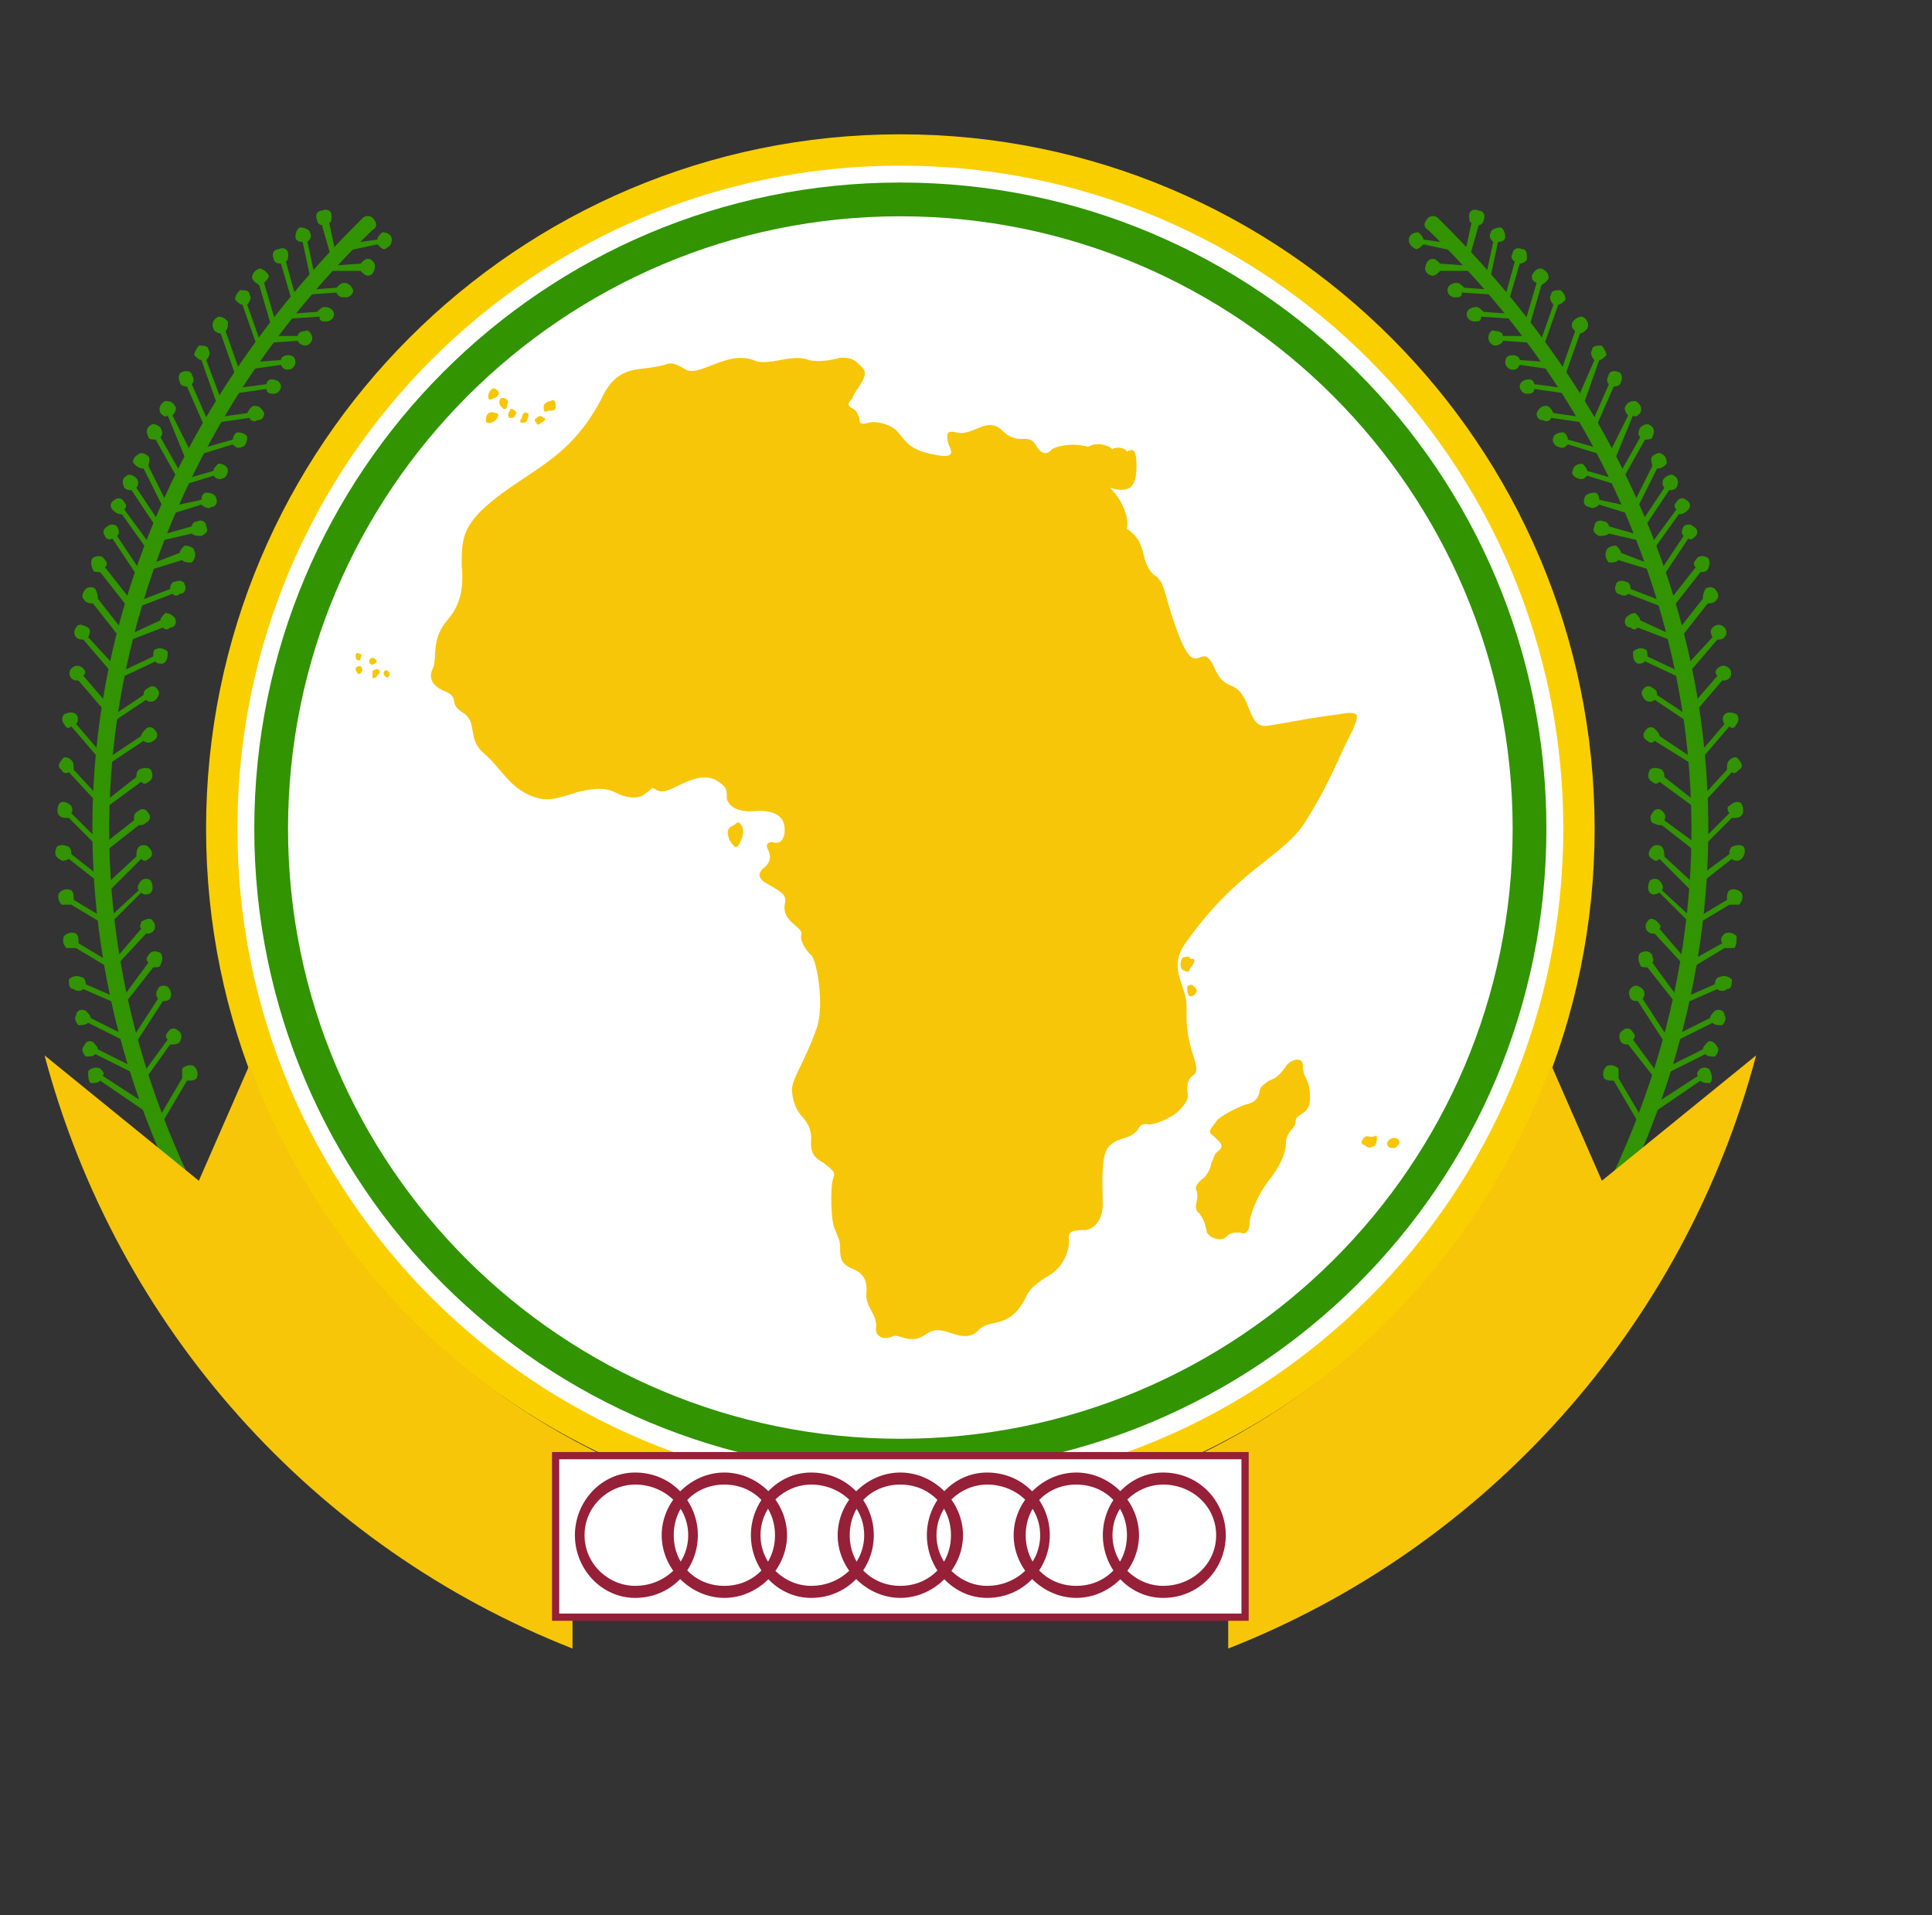 <?xml version="1.0" encoding="UTF-8" standalone="no"?>
<!-- Created with Inkscape (http://www.inkscape.org/) -->
<svg
   xmlns:dc="http://purl.org/dc/elements/1.1/"
   xmlns:cc="http://web.resource.org/cc/"
   xmlns:rdf="http://www.w3.org/1999/02/22-rdf-syntax-ns#"
   xmlns:svg="http://www.w3.org/2000/svg"
   xmlns="http://www.w3.org/2000/svg"
   xmlns:sodipodi="http://sodipodi.sourceforge.net/DTD/sodipodi-0.dtd"
   xmlns:inkscape="http://www.inkscape.org/namespaces/inkscape"
   width="343pt"
   height="340pt"
   id="svg2317"
   sodipodi:version="0.32"
   inkscape:version="0.45.1"
   sodipodi:docbase="C:\Documents and Settings\PC User\My Documents\My Pictures"
   sodipodi:docname="Logo of the African Union.svg"
   inkscape:output_extension="org.inkscape.output.svg.inkscape">
  <rect width="100%" height="100%" fill="#333333" stroke="none"/>
  <defs
     id="defs2319" />
  <sodipodi:namedview
     pagecolor="#ffffff"
     bordercolor="#666666"
     borderopacity="1.0"
     inkscape:pageopacity="0.0"
     inkscape:pageshadow="2"
     inkscape:zoom="0.8"
     inkscape:cx="210"
     inkscape:cy="210"
     inkscape:document-units="pt"
     inkscape:current-layer="layer1"
     id="namedview2321"
     inkscape:window-width="1024"
     inkscape:window-height="712"
     inkscape:window-x="-4"
     inkscape:window-y="-4" />
  <g
     inkscape:label="Layer 1"
     inkscape:groupmode="layer"
     id="layer1">
    <g
       id="g14968"
       transform="matrix(0.636,0,0,0.636,213.125,-426.26)">
      <g
         style="fill:#319400;fill-opacity:1"
         id="g8922"
         transform="matrix(0.897,0,0,0.897,-4.282775e-6,102.773)">
   <path
   id="21496600"
   class="fil2"
   d="M -247,776 C -245,776 -244,774 -244,773 C -244,771 -246,769 -247,770 C -249,770 -250,771 -250,772 L -264,772 L -264,775 L -250,774 C -250,775 -248,776 -247,776 z "
   style="fill:#319400;fill-opacity:1" />

   <path
   id="21496512"
   class="fil2"
   d="M -254,786 C -252,786 -251,784 -251,783 C -251,781 -252,780 -254,780 C -256,780 -257,781 -257,782 L -271,783 L -271,786 L -257,784 C -256,786 -255,786 -254,786 z "
   style="fill:#319400;fill-opacity:1" />

   <path
   id="21496424"
   class="fil2"
   d="M -260,796 C -258,796 -257,794 -257,793 C -257,791 -259,790 -261,790 C -262,790 -263,791 -263,792 L -278,794 L -277,796 L -263,794 C -263,796 -261,796 -260,796 z "
   style="fill:#319400;fill-opacity:1" />

   <path
   id="21496336"
   class="fil2"
   d="M -267,807 C -265,807 -264,806 -264,804 C -265,802 -266,801 -268,801 C -269,801 -270,802 -271,804 L -285,806 L -284,808 L -270,806 C -270,807 -268,808 -267,807 z "
   style="fill:#319400;fill-opacity:1" />

   <path
   id="21496248"
   class="fil2"
   d="M -273,818 C -272,818 -271,816 -271,814 C -271,813 -273,812 -275,812 C -276,812 -277,814 -277,815 L -291,819 L -290,821 L -277,817 C -276,818 -275,819 -273,818 z "
   style="fill:#319400;fill-opacity:1" />

   <path
   id="21496160"
   class="fil2"
   d="M -281,831 C -280,831 -279,829 -279,828 C -279,826 -281,825 -283,825 C -284,826 -285,827 -285,828 L -299,832 L -298,834 L -285,830 C -284,831 -283,832 -281,831 z "
   style="fill:#319400;fill-opacity:1" />

   <path
   id="21496072"
   class="fil2"
   d="M -286,843 C -284,843 -283,841 -284,839 C -284,838 -286,837 -288,837 C -289,837 -290,838 -290,840 L -304,843 L -303,846 L -290,842 C -289,843 -287,844 -286,843 z "
   style="fill:#319400;fill-opacity:1" />

   <path
   id="21495984"
   class="fil2"
   d="M -290,855 C -288,854 -287,853 -288,851 C -288,849 -290,848 -292,849 C -293,849 -294,850 -294,851 L -308,855 L -307,857 L -294,854 C -293,855 -291,855 -290,855 z "
   style="fill:#319400;fill-opacity:1" />

   <path
   id="21495896"
   class="fil2"
   d="M -294,866 C -293,865 -292,863 -293,861 C -293,860 -295,859 -297,859 C -298,860 -299,861 -299,862 L -312,867 L -311,869 L -298,865 C -297,866 -296,866 -294,866 z "
   style="fill:#319400;fill-opacity:1" />

   <path
   id="21495808"
   class="fil2"
   d="M -299,879 C -297,879 -296,877 -297,875 C -297,874 -299,873 -301,874 C -302,874 -303,875 -303,877 L -316,882 L -315,884 L -302,879 C -301,880 -300,880 -299,879 z "
   style="fill:#319400;fill-opacity:1" />

   <path
   id="21495720"
   class="fil2"
   d="M -303,893 C -301,893 -300,891 -301,889 C -302,888 -303,887 -305,887 C -306,888 -307,889 -307,890 L -320,896 L -319,898 L -306,893 C -305,894 -304,894 -303,893 z "
   style="fill:#319400;fill-opacity:1" />

   <path
   id="21495632"
   class="fil2"
   d="M -238,766 C -237,766 -235,765 -235,763 C -235,761 -237,760 -239,760 C -240,760 -241,761 -242,762 L -256,763 L -256,765 L -241,764 C -241,766 -240,766 -238,766 z "
   style="fill:#319400;fill-opacity:1" />

   <path
   id="21495544"
   class="fil2"
   d="M -230,756 C -229,756 -227,755 -227,753 C -228,751 -229,750 -231,750 C -232,750 -233,751 -234,752 L -248,753 L -248,755 L -234,754 C -233,756 -232,756 -230,756 z "
   style="fill:#319400;fill-opacity:1" />

   <path
   id="21495456"
   class="fil2"
   d="M -221,747 C -219,747 -218,745 -218,743 C -218,742 -219,740 -221,740 C -222,740 -223,741 -224,742 L -238,743 L -238,745 L -224,745 C -223,746 -222,747 -221,747 z "
   style="fill:#319400;fill-opacity:1" />

   <path
   id="21495368"
   class="fil2"
   d="M -214,736 C -212,735 -211,734 -211,732 C -211,730 -213,729 -215,729 C -216,730 -217,731 -217,732 L -231,734 L -231,737 L -217,734 C -216,735 -215,736 -214,736 z "
   style="fill:#319400;fill-opacity:1" />

   <path
   id="21495280"
   class="fil2"
   d="M -236,722 C -236,720 -238,719 -240,720 C -242,720 -243,722 -242,724 C -242,725 -241,726 -240,726 L -236,740 L -234,739 L -237,725 C -236,725 -236,723 -236,722 z "
   style="fill:#319400;fill-opacity:1" />

   <path
   id="21495192"
   class="fil2"
   d="M -245,729 C -245,728 -247,727 -249,727 C -250,727 -251,729 -251,731 C -251,732 -250,733 -248,733 L -245,747 L -243,747 L -246,733 C -245,732 -244,731 -245,729 z "
   style="fill:#319400;fill-opacity:1" />

   <path
   id="21495104"
   class="fil2"
   d="M -254,738 C -254,736 -256,735 -258,736 C -260,736 -261,738 -260,740 C -260,741 -259,742 -257,742 L -252,759 L -250,759 L -255,741 C -254,741 -254,739 -254,738 z "
   style="fill:#319400;fill-opacity:1" />

   <path
   id="21495016"
   class="fil2"
   d="M -262,747 C -263,745 -265,744 -266,744 C -268,745 -269,746 -269,748 C -268,750 -267,750 -266,751 L -261,768 L -259,767 L -264,750 C -263,749 -262,748 -262,747 z "
   style="fill:#319400;fill-opacity:1" />

   <path
   id="21494928"
   class="fil2"
   d="M -270,755 C -270,753 -272,753 -274,753 C -275,754 -276,755 -276,757 C -275,758 -274,759 -273,759 L -267,776 L -265,776 L -271,759 C -270,758 -269,756 -270,755 z "
   style="fill:#319400;fill-opacity:1" />

   <path
   id="21494840"
   class="fil2"
   d="M -279,766 C -280,765 -281,764 -283,764 C -285,765 -286,767 -285,769 C -285,770 -283,771 -282,771 L -276,788 L -274,787 L -280,770 C -279,769 -279,768 -279,766 z "
   style="fill:#319400;fill-opacity:1" />

   <path
   id="21494752"
   class="fil2"
   d="M -287,778 C -287,776 -289,776 -291,776 C -292,777 -293,779 -293,780 C -292,781 -291,782 -290,782 L -284,799 L -282,798 L -288,782 C -287,781 -286,779 -287,778 z "
   style="fill:#319400;fill-opacity:1" />

   <path
   id="21494664"
   class="fil2"
   d="M -294,788 C -294,787 -296,786 -298,787 C -299,787 -300,789 -299,791 C -299,792 -298,793 -296,793 L -289,809 L -287,808 L -294,792 C -293,791 -293,790 -294,788 z "
   style="fill:#319400;fill-opacity:1" />

   <path
   id="21494576"
   class="fil2"
   d="M -301,801 C -302,799 -304,799 -305,799 C -307,800 -308,802 -307,804 C -306,805 -305,806 -304,805 L -297,822 L -294,821 L -302,805 C -301,804 -300,802 -301,801 z "
   style="fill:#319400;fill-opacity:1" />

   <path
   id="21494488"
   class="fil2"
   d="M -307,810 C -308,809 -310,808 -311,809 C -313,810 -313,812 -312,814 C -312,815 -310,815 -309,815 L -300,831 L -298,830 L -307,814 C -306,813 -306,812 -307,810 z "
   style="fill:#319400;fill-opacity:1" />

   <path
   id="21494400"
   class="fil2"
   d="M -312,822 C -313,821 -315,820 -316,821 C -318,822 -319,824 -318,825 C -317,826 -316,827 -314,827 L -306,843 L -304,842 L -312,826 C -312,825 -311,823 -312,822 z "
   style="fill:#319400;fill-opacity:1" />

   <path
   id="21494312"
   class="fil2"
   d="M -317,831 C -318,830 -320,829 -321,830 C -323,831 -323,833 -322,835 C -321,836 -320,836 -319,836 L -309,851 L -307,850 L -317,835 C -316,834 -316,832 -317,831 z "
   style="fill:#319400;fill-opacity:1" />

   <path
   id="21494224"
   class="fil2"
   d="M -322,841 C -323,839 -325,839 -326,840 C -328,841 -328,843 -327,844 C -326,845 -325,846 -323,846 L -313,860 L -311,859 L -322,844 C -321,843 -321,842 -322,841 z "
   style="fill:#319400;fill-opacity:1" />

   <path
   id="21494136"
   class="fil2"
   d="M -325,851 C -326,850 -328,850 -329,851 C -331,852 -331,854 -330,855 C -330,856 -328,857 -327,856 L -317,871 L -315,870 L -325,855 C -324,854 -324,853 -325,851 z "
   style="fill:#319400;fill-opacity:1" />

   <path
   id="21494048"
   class="fil2"
   d="M -330,865 C -331,863 -333,863 -335,864 C -336,865 -336,867 -335,869 C -335,870 -333,870 -332,870 L -321,884 L -319,882 L -330,868 C -329,867 -329,866 -330,865 z "
   style="fill:#319400;fill-opacity:1" />

   <path
   id="21493960"
   class="fil2"
   d="M -334,877 C -335,876 -337,876 -338,877 C -339,878 -340,880 -339,881 C -338,883 -336,883 -335,883 L -324,897 L -322,895 L -333,881 C -333,880 -333,879 -334,877 z "
   style="fill:#319400;fill-opacity:1" />

   <path
   id="21493872"
   class="fil2"
   d="M -337,893 C -339,892 -341,891 -342,893 C -343,894 -343,896 -342,897 C -341,898 -340,898 -339,898 L -327,912 L -325,910 L -337,897 C -336,895 -336,894 -337,893 z "
   style="fill:#319400;fill-opacity:1" />

   <path
   id="21493784"
   class="fil2"
   d="M -339,910 C -340,909 -342,908 -344,910 C -345,911 -345,913 -344,914 C -343,915 -342,915 -341,915 L -329,929 L -327,927 L -339,913 C -338,912 -338,911 -339,910 z "
   style="fill:#319400;fill-opacity:1" />

   <path
   id="21493696"
   class="fil2"
   d="M -342,929 C -343,928 -345,928 -347,929 C -348,930 -348,932 -347,933 C -346,935 -345,935 -344,934 L -332,948 L -330,947 L -342,933 C -341,932 -341,930 -342,929 z "
   style="fill:#319400;fill-opacity:1" />

   <path
   id="21493608"
   class="fil2"
   d="M -344,948 C -345,947 -347,946 -348,948 C -349,949 -350,951 -348,952 C -348,953 -346,954 -345,953 L -333,966 L -331,965 L -343,952 C -343,950 -343,949 -344,948 z "
   style="fill:#319400;fill-opacity:1" />

   <path
   id="21493520"
   class="fil2"
   d="M -344,967 C -346,965 -348,965 -349,966 C -350,968 -350,970 -349,971 C -348,972 -347,972 -345,972 L -333,984 L -331,983 L -344,970 C -343,969 -344,967 -344,967 z "
   style="fill:#319400;fill-opacity:1" />

   <path
   id="21493432"
   class="fil2"
   d="M -345,984 C -347,983 -349,983 -350,984 C -351,986 -351,988 -349,989 C -348,990 -347,990 -345,989 L -331,1000 L -330,998 L -344,987 C -344,986 -344,985 -345,984 z "
   style="fill:#319400;fill-opacity:1" />

   <path
   id="21493344"
   class="fil2"
   d="M -344,1002 C -346,1001 -348,1002 -349,1003 C -350,1005 -349,1007 -348,1008 C -347,1008 -345,1008 -344,1008 L -329,1017 L -328,1015 L -343,1006 C -343,1004 -343,1003 -344,1002 z "
   style="fill:#319400;fill-opacity:1" />

   <path
   id="21493256"
   class="fil2"
   d="M -342,1020 C -344,1019 -346,1020 -347,1021 C -348,1023 -347,1025 -346,1026 C -344,1026 -343,1026 -342,1026 L -327,1035 L -326,1033 L -341,1024 C -341,1022 -341,1021 -342,1020 z "
   style="fill:#319400;fill-opacity:1" />

   <path
   id="21493168"
   class="fil2"
   d="M -340,1038 C -342,1037 -344,1038 -345,1039 C -345,1041 -345,1043 -343,1043 C -342,1044 -340,1044 -339,1043 L -323,1050 L -322,1048 L -338,1041 C -338,1039 -339,1038 -340,1038 z "
   style="fill:#319400;fill-opacity:1" />

   <path
   id="21493080"
   class="fil2"
   d="M -338,1052 C -340,1051 -342,1052 -342,1054 C -343,1055 -342,1057 -341,1058 C -340,1058 -338,1058 -337,1057 L -321,1065 L -320,1063 L -336,1055 C -336,1054 -337,1053 -338,1052 z "
   style="fill:#319400;fill-opacity:1" />

   <path
   id="21492992"
   class="fil2"
   d="M -335,1065 C -337,1064 -338,1065 -339,1067 C -340,1068 -339,1070 -338,1071 C -336,1071 -335,1071 -334,1070 L -318,1078 L -317,1076 L -333,1068 C -333,1067 -334,1066 -335,1065 z "
   style="fill:#319400;fill-opacity:1" />

   <path
   id="21492904"
   class="fil2"
   d="M -332,1076 C -334,1075 -336,1076 -337,1077 C -337,1079 -337,1081 -336,1082 C -334,1082 -333,1082 -332,1081 L -313,1094 L -311,1092 L -331,1079 C -330,1078 -331,1077 -332,1076 z "
   style="fill:#319400;fill-opacity:1" />

   <path
   id="21492816"
   class="fil2"
   d="M -306,908 C -304,907 -304,905 -304,903 C -305,902 -307,901 -309,902 C -310,902 -310,904 -310,905 L -327,913 L -326,915 L -309,907 C -309,908 -307,908 -306,908 z "
   style="fill:#319400;fill-opacity:1" />

   <path
   id="21492728"
   class="fil2"
   d="M -309,923 C -308,922 -307,920 -308,919 C -309,917 -311,917 -312,918 C -314,919 -314,920 -314,921 L -329,931 L -328,933 L -313,923 C -312,924 -310,924 -309,923 z "
   style="fill:#319400;fill-opacity:1" />

   <path
   id="21492640"
   class="fil2"
   d="M -310,940 C -308,939 -308,937 -309,936 C -310,934 -312,934 -313,935 C -314,936 -315,937 -315,938 L -330,948 L -329,950 L -314,940 C -313,941 -311,941 -310,940 z "
   style="fill:#319400;fill-opacity:1" />

   <path
   id="21492552"
   class="fil2"
   d="M -312,957 C -310,956 -310,954 -311,952 C -312,951 -314,951 -316,952 C -317,953 -317,954 -317,955 L -331,966 L -330,968 L -315,957 C -314,958 -313,958 -312,957 z "
   style="fill:#319400;fill-opacity:1" />

   <path
   id="21492464"
   class="fil2"
   d="M -313,974 C -311,973 -311,971 -312,970 C -313,968 -315,968 -316,969 C -318,970 -318,971 -318,973 L -332,984 L -330,986 L -316,975 C -315,975 -314,975 -313,974 z "
   style="fill:#319400;fill-opacity:1" />

   <path
   id="21492376"
   class="fil2"
   d="M -312,989 C -310,988 -310,986 -312,984 C -313,983 -315,983 -316,984 C -317,985 -317,987 -317,988 L -330,1000 L -328,1002 L -315,989 C -314,990 -313,990 -312,989 z "
   style="fill:#319400;fill-opacity:1" />

   <path
   id="21492288"
   class="fil2"
   d="M -311,1003 C -310,1002 -310,1000 -311,998 C -312,997 -314,997 -315,998 C -316,999 -317,1001 -316,1002 L -329,1014 L -328,1016 L -315,1003 C -314,1004 -312,1004 -311,1003 z "
   style="fill:#319400;fill-opacity:1" />

   <path
   id="21492200"
   class="fil2"
   d="M -310,1019 C -309,1018 -309,1016 -310,1015 C -311,1013 -313,1014 -315,1015 C -315,1016 -316,1017 -315,1018 L -327,1032 L -325,1033 L -313,1020 C -312,1020 -311,1020 -310,1019 z "
   style="fill:#319400;fill-opacity:1" />

   <path
   id="21492112"
   class="fil2"
   d="M -307,1033 C -306,1031 -306,1029 -307,1028 C -309,1027 -311,1027 -312,1029 C -313,1030 -313,1031 -312,1032 L -323,1047 L -321,1048 L -310,1034 C -309,1034 -307,1034 -307,1033 z "
   style="fill:#319400;fill-opacity:1" />

   <path
   id="21492024"
   class="fil2"
   d="M -299,1065 C -298,1063 -298,1061 -300,1060 C -301,1059 -303,1059 -304,1061 C -305,1062 -305,1063 -304,1064 L -315,1079 L -313,1080 L -303,1066 C -301,1066 -300,1066 -299,1065 z "
   style="fill:#319400;fill-opacity:1" />

   <path
   id="21491936"
   class="fil2"
   d="M -292,1080 C -291,1078 -292,1076 -293,1075 C -295,1074 -297,1075 -298,1076 C -298,1078 -298,1079 -298,1080 L -308,1097 L -306,1098 L -296,1081 C -294,1081 -293,1081 -292,1080 z "
   style="fill:#319400;fill-opacity:1" />

   <path
   id="21491848"
   class="fil2"
   d="M -303,1047 C -302,1045 -303,1043 -304,1042 C -306,1041 -308,1042 -308,1043 C -309,1044 -309,1046 -308,1047 L -319,1064 L -317,1065 L -306,1048 C -305,1048 -304,1048 -303,1047 z "
   style="fill:#319400;fill-opacity:1" />

   <path
   id="21491760"
   class="fil2"
   d="M -223,723 C -283,782 -321,853 -332,930 C -343,1008 -326,1087 -283,1158 C -282,1160 -280,1160 -278,1159 C -276,1158 -276,1156 -277,1155 C -319,1085 -336,1008 -325,931 C -314,856 -278,785 -219,728 C -217,727 -217,725 -219,723 C -220,722 -222,722 -223,723 z "
   style="fill:#319400;fill-opacity:1" />

  </g>
      <path
         id="21491672"
         class="fil1 str1"
         d="M -1.71311e-006,1236.23 C 142.661,1236.23 258.404,1121.359 258.404,978.667 C 258.404,835.975 142.661,720.206 -1.71311e-006,720.206 C -142.661,720.206 -258.404,835.975 -258.404,978.667 C -258.404,1121.359 -142.661,1236.23 -1.71311e-006,1236.23 z "
         style="fill:#facf00;stroke:none;stroke-width:2.692" />
      <path
         id="21491584"
         class="fil0 str1"
         d="M -1.71311e-006,1225.461 C 136.38,1225.461 246.74,1115.076 246.74,978.667 C 246.74,842.257 136.38,731.873 -1.71311e-006,731.873 C -136.38,731.873 -246.74,842.257 -246.74,978.667 C -246.74,1115.076 -136.38,1225.461 -1.71311e-006,1225.461 z "
         style="fill:#ffffff;stroke:none;stroke-width:2.692" />
      <path
         id="21491496"
         class="fil2 str1"
         d="M -1.71311e-006,1218.281 C 132.791,1218.281 240.46,1111.487 240.46,978.667 C 240.46,845.847 132.791,738.155 -1.71311e-006,738.155 C -132.791,738.155 -240.46,845.847 -240.46,978.667 C -240.46,1111.487 -132.791,1218.281 -1.71311e-006,1218.281 z "
         style="fill:#319400;fill-opacity:1;stroke:none;stroke-width:2.692" />
      <path
         id="21491408"
         class="fil0 str1"
         d="M -1.71311e-006,1205.717 C 125.613,1205.717 227.898,1104.307 227.898,978.667 C 227.898,853.026 125.613,750.719 -1.71311e-006,750.719 C -125.613,750.719 -227.898,853.026 -227.898,978.667 C -227.898,1104.307 -125.613,1205.717 -1.71311e-006,1205.717 z "
         style="fill:#ffffff;stroke:none;stroke-width:2.692" />
      <path
         id="21491320"
         class="fil1 str2"
         d="M -242.254,1066.615 C -214.44,1141.999 -153.428,1201.23 -76.265,1225.461 L -122.024,1224.563 L -122.024,1283.794 C -218.029,1246.102 -291.602,1164.435 -318.519,1063.025 L -261.096,1109.692 L -242.254,1066.615 z "
         style="fill:#f7c608;fill-opacity:1;stroke:none;stroke-width:2.692" />
      <g
         style="fill:#319400;fill-opacity:1"
         id="g8985"
         transform="matrix(0.897,0,0,0.897,-4.282775e-6,102.773)">
   <path
   id="21491144"
   class="fil2"
   d="M 247,776 C 245,776 244,774 244,773 C 244,771 245,769 247,770 C 249,770 250,771 250,772 L 264,772 L 264,775 L 250,774 C 250,775 248,776 247,776 z "
   style="fill:#319400;fill-opacity:1" />

   <path
   id="21491056"
   class="fil2"
   d="M 254,786 C 252,786 251,784 251,783 C 251,781 252,780 254,780 C 256,780 257,781 257,782 L 271,783 L 271,786 L 257,784 C 256,786 255,786 254,786 z "
   style="fill:#319400;fill-opacity:1" />

   <path
   id="21490968"
   class="fil2"
   d="M 260,796 C 258,796 257,794 257,793 C 257,791 259,790 261,790 C 262,790 263,791 263,792 L 278,794 L 277,796 L 263,794 C 263,796 261,796 260,796 z "
   style="fill:#319400;fill-opacity:1" />

   <path
   id="21490880"
   class="fil2"
   d="M 267,807 C 265,807 264,806 264,804 C 265,802 266,801 268,801 C 269,801 270,802 271,804 L 285,806 L 284,808 L 270,806 C 270,807 268,808 267,807 z "
   style="fill:#319400;fill-opacity:1" />

   <path
   id="21490792"
   class="fil2"
   d="M 273,818 C 272,818 270,816 271,814 C 271,813 273,812 275,812 C 276,812 277,814 277,815 L 291,819 L 290,821 L 277,817 C 276,818 275,819 273,818 z "
   style="fill:#319400;fill-opacity:1" />

   <path
   id="21490704"
   class="fil2"
   d="M 281,831 C 280,831 278,829 279,828 C 279,826 281,825 283,825 C 284,826 285,827 285,828 L 299,832 L 298,834 L 285,830 C 284,831 283,832 281,831 z "
   style="fill:#319400;fill-opacity:1" />

   <path
   id="21490616"
   class="fil2"
   d="M 286,843 C 284,843 283,841 284,839 C 284,838 286,837 288,837 C 289,837 290,838 290,840 L 304,843 L 303,846 L 290,842 C 289,843 287,844 286,843 z "
   style="fill:#319400;fill-opacity:1" />

   <path
   id="21490528"
   class="fil2"
   d="M 290,855 C 288,854 287,853 288,851 C 288,849 290,848 292,849 C 293,849 294,850 294,851 L 308,855 L 307,857 L 294,854 C 293,855 291,855 290,855 z "
   style="fill:#319400;fill-opacity:1" />

   <path
   id="21490440"
   class="fil2"
   d="M 294,866 C 293,865 292,863 293,861 C 293,860 295,859 297,859 C 298,860 299,861 299,862 L 312,867 L 311,869 L 298,865 C 297,866 296,866 294,866 z "
   style="fill:#319400;fill-opacity:1" />

   <path
   id="21733296"
   class="fil2"
   d="M 298,879 C 297,879 296,877 297,875 C 297,874 299,873 301,874 C 302,874 303,875 303,877 L 316,882 L 315,884 L 302,879 C 301,880 300,880 298,879 z "
   style="fill:#319400;fill-opacity:1" />

   <path
   id="21733208"
   class="fil2"
   d="M 303,893 C 301,893 300,891 301,889 C 302,888 303,887 305,887 C 306,888 307,889 307,890 L 320,896 L 319,898 L 306,893 C 305,894 304,894 303,893 z "
   style="fill:#319400;fill-opacity:1" />

   <path
   id="21733120"
   class="fil2"
   d="M 238,766 C 237,766 235,765 235,763 C 235,761 237,760 239,760 C 240,760 241,761 242,762 L 256,763 L 256,765 L 241,764 C 241,766 240,766 238,766 z "
   style="fill:#319400;fill-opacity:1" />

   <path
   id="21733032"
   class="fil2"
   d="M 230,756 C 229,756 227,755 227,753 C 227,751 229,750 231,750 C 232,750 233,751 234,752 L 248,753 L 248,755 L 233,754 C 233,756 232,756 230,756 z "
   style="fill:#319400;fill-opacity:1" />

   <path
   id="21732944"
   class="fil2"
   d="M 221,747 C 219,747 217,745 218,743 C 218,742 219,740 221,740 C 222,740 223,741 224,742 L 238,743 L 238,745 L 224,745 C 223,746 222,747 221,747 z "
   style="fill:#319400;fill-opacity:1" />

   <path
   id="21732856"
   class="fil2"
   d="M 214,736 C 212,735 211,734 211,732 C 211,730 213,729 215,729 C 216,730 217,731 217,732 L 231,734 L 231,737 L 217,734 C 216,735 215,736 214,736 z "
   style="fill:#319400;fill-opacity:1" />

   <path
   id="21732768"
   class="fil2"
   d="M 236,722 C 236,720 238,719 240,720 C 242,720 243,722 242,724 C 242,725 241,726 240,726 L 236,740 L 234,739 L 237,725 C 236,725 236,723 236,722 z "
   style="fill:#319400;fill-opacity:1" />

   <path
   id="21732680"
   class="fil2"
   d="M 245,729 C 245,728 247,727 249,727 C 250,727 251,729 251,731 C 251,732 250,733 248,733 L 245,747 L 243,747 L 246,733 C 245,732 244,731 245,729 z "
   style="fill:#319400;fill-opacity:1" />

   <path
   id="21732592"
   class="fil2"
   d="M 254,738 C 254,736 256,735 258,736 C 260,736 260,738 260,740 C 260,741 258,742 257,742 L 252,759 L 250,759 L 255,741 C 254,741 253,739 254,738 z "
   style="fill:#319400;fill-opacity:1" />

   <path
   id="21732504"
   class="fil2"
   d="M 262,747 C 263,745 264,744 266,744 C 268,745 269,746 269,748 C 268,750 267,750 266,751 L 261,768 L 259,767 L 264,750 C 262,749 262,748 262,747 z "
   style="fill:#319400;fill-opacity:1" />

   <path
   id="21732416"
   class="fil2"
   d="M 270,755 C 270,753 272,753 274,753 C 275,754 276,755 276,757 C 275,758 274,759 273,759 L 267,776 L 265,776 L 271,759 C 270,758 269,756 270,755 z "
   style="fill:#319400;fill-opacity:1" />

   <path
   id="21732328"
   class="fil2"
   d="M 279,766 C 280,765 281,764 283,764 C 285,765 286,767 285,769 C 284,770 283,771 282,771 L 276,788 L 274,787 L 280,770 C 279,769 278,768 279,766 z "
   style="fill:#319400;fill-opacity:1" />

   <path
   id="21732240"
   class="fil2"
   d="M 287,778 C 287,776 289,776 291,776 C 292,777 293,779 293,780 C 292,781 291,782 290,782 L 284,799 L 281,798 L 288,782 C 287,781 286,779 287,778 z "
   style="fill:#319400;fill-opacity:1" />

   <path
   id="21732152"
   class="fil2"
   d="M 294,788 C 294,787 296,786 298,787 C 299,787 300,789 299,791 C 299,792 298,793 296,793 L 289,809 L 287,808 L 294,792 C 293,791 293,790 294,788 z "
   style="fill:#319400;fill-opacity:1" />

   <path
   id="21732064"
   class="fil2"
   d="M 301,801 C 302,799 304,799 305,799 C 307,800 308,802 307,804 C 306,805 305,806 304,805 L 297,822 L 294,821 L 302,805 C 301,804 300,802 301,801 z "
   style="fill:#319400;fill-opacity:1" />

   <path
   id="21731976"
   class="fil2"
   d="M 307,810 C 308,809 310,808 311,809 C 313,810 313,812 312,814 C 312,815 310,815 309,815 L 300,831 L 298,830 L 307,814 C 306,813 306,812 307,810 z "
   style="fill:#319400;fill-opacity:1" />

   <path
   id="21731888"
   class="fil2"
   d="M 312,822 C 313,821 315,820 316,821 C 318,822 318,824 318,825 C 317,826 316,827 314,827 L 306,843 L 304,842 L 312,826 C 312,825 311,823 312,822 z "
   style="fill:#319400;fill-opacity:1" />

   <path
   id="21731800"
   class="fil2"
   d="M 317,831 C 318,830 320,829 321,830 C 323,831 323,833 322,835 C 321,836 320,836 319,836 L 309,851 L 307,850 L 317,835 C 316,834 316,832 317,831 z "
   style="fill:#319400;fill-opacity:1" />

   <path
   id="21731712"
   class="fil2"
   d="M 322,841 C 323,839 325,839 326,840 C 328,841 328,843 327,844 C 326,845 325,846 323,846 L 313,860 L 311,859 L 322,844 C 321,843 321,842 322,841 z "
   style="fill:#319400;fill-opacity:1" />

   <path
   id="21731624"
   class="fil2"
   d="M 325,851 C 326,850 328,850 329,851 C 331,852 331,854 330,855 C 329,856 328,857 327,856 L 317,871 L 315,870 L 325,855 C 324,854 324,853 325,851 z "
   style="fill:#319400;fill-opacity:1" />

   <path
   id="21731536"
   class="fil2"
   d="M 330,865 C 331,863 333,863 335,864 C 336,865 336,867 335,869 C 334,870 333,870 332,870 L 321,884 L 319,882 L 330,868 C 329,867 329,866 330,865 z "
   style="fill:#319400;fill-opacity:1" />

   <path
   id="21731448"
   class="fil2"
   d="M 334,877 C 335,876 337,876 338,877 C 339,878 340,880 339,881 C 338,883 336,883 335,883 L 324,897 L 322,895 L 333,881 C 333,880 333,879 334,877 z "
   style="fill:#319400;fill-opacity:1" />

   <path
   id="21731360"
   class="fil2"
   d="M 337,893 C 338,892 340,891 342,893 C 343,894 343,896 342,897 C 341,898 340,898 339,898 L 327,912 L 325,910 L 337,897 C 336,895 336,894 337,893 z "
   style="fill:#319400;fill-opacity:1" />

   <path
   id="21731272"
   class="fil2"
   d="M 339,910 C 340,909 342,908 344,910 C 345,911 345,913 344,914 C 343,915 342,915 341,915 L 329,929 L 327,927 L 339,913 C 338,912 338,911 339,910 z "
   style="fill:#319400;fill-opacity:1" />

   <path
   id="21731184"
   class="fil2"
   d="M 342,929 C 343,928 345,928 347,929 C 348,930 348,932 347,933 C 346,935 345,935 344,934 L 332,948 L 330,947 L 342,933 C 341,932 341,930 342,929 z "
   style="fill:#319400;fill-opacity:1" />

   <path
   id="21731096"
   class="fil2"
   d="M 344,948 C 345,947 347,946 348,948 C 349,949 350,951 348,952 C 347,953 346,954 345,953 L 333,966 L 331,965 L 343,952 C 343,950 343,949 344,948 z "
   style="fill:#319400;fill-opacity:1" />

   <path
   id="21731008"
   class="fil2"
   d="M 344,967 C 346,965 348,965 349,966 C 350,968 350,970 349,971 C 348,972 347,972 345,972 L 333,984 L 331,983 L 344,970 C 343,969 343,967 344,967 z "
   style="fill:#319400;fill-opacity:1" />

   <path
   id="21730920"
   class="fil2"
   d="M 345,984 C 347,983 349,983 350,984 C 351,986 350,988 349,989 C 348,990 346,990 345,989 L 331,1000 L 329,998 L 344,987 C 344,986 344,985 345,984 z "
   style="fill:#319400;fill-opacity:1" />

   <path
   id="21730832"
   class="fil2"
   d="M 344,1002 C 346,1001 348,1002 349,1003 C 350,1005 349,1007 348,1008 C 346,1008 345,1008 344,1008 L 329,1017 L 328,1015 L 343,1006 C 343,1004 343,1003 344,1002 z "
   style="fill:#319400;fill-opacity:1" />

   <path
   id="21730744"
   class="fil2"
   d="M 342,1020 C 344,1019 346,1020 347,1021 C 347,1023 347,1025 346,1026 C 344,1026 343,1026 342,1026 L 327,1035 L 325,1033 L 341,1024 C 340,1022 341,1021 342,1020 z "
   style="fill:#319400;fill-opacity:1" />

   <path
   id="21730656"
   class="fil2"
   d="M 340,1038 C 342,1037 344,1038 345,1039 C 345,1041 345,1043 343,1043 C 342,1044 340,1044 339,1043 L 323,1050 L 322,1048 L 338,1041 C 338,1039 339,1038 340,1038 z "
   style="fill:#319400;fill-opacity:1" />

   <path
   id="21730568"
   class="fil2"
   d="M 338,1052 C 340,1051 342,1052 342,1054 C 343,1055 342,1057 341,1058 C 339,1058 338,1058 337,1057 L 321,1065 L 320,1063 L 336,1055 C 336,1054 337,1053 338,1052 z "
   style="fill:#319400;fill-opacity:1" />

   <path
   id="21730480"
   class="fil2"
   d="M 335,1065 C 336,1064 338,1065 339,1067 C 340,1068 339,1070 338,1071 C 336,1071 335,1071 334,1070 L 318,1078 L 317,1076 L 333,1068 C 333,1067 334,1066 335,1065 z "
   style="fill:#319400;fill-opacity:1" />

   <path
   id="21730392"
   class="fil2"
   d="M 332,1076 C 334,1075 336,1076 336,1077 C 337,1079 337,1081 336,1082 C 334,1082 333,1082 332,1081 L 313,1094 L 311,1092 L 331,1079 C 330,1078 331,1077 332,1076 z "
   style="fill:#319400;fill-opacity:1" />

   <path
   id="21730304"
   class="fil2"
   d="M 306,908 C 304,907 304,905 304,903 C 305,902 307,901 309,902 C 310,902 310,904 310,905 L 327,913 L 326,915 L 309,907 C 308,908 307,908 306,908 z "
   style="fill:#319400;fill-opacity:1" />

   <path
   id="21730216"
   class="fil2"
   d="M 309,923 C 308,922 307,920 308,919 C 309,917 311,917 312,918 C 314,919 314,920 314,921 L 329,931 L 328,933 L 313,923 C 312,924 310,924 309,923 z "
   style="fill:#319400;fill-opacity:1" />

   <path
   id="21730128"
   class="fil2"
   d="M 310,940 C 308,939 308,937 309,936 C 310,934 312,934 313,935 C 314,936 315,937 315,938 L 330,948 L 329,950 L 313,940 C 312,941 311,941 310,940 z "
   style="fill:#319400;fill-opacity:1" />

   <path
   id="21730040"
   class="fil2"
   d="M 312,957 C 310,956 310,954 311,952 C 312,951 314,951 316,952 C 317,953 317,954 317,955 L 331,966 L 330,968 L 315,957 C 314,958 313,958 312,957 z "
   style="fill:#319400;fill-opacity:1" />

   <path
   id="21729952"
   class="fil2"
   d="M 312,974 C 311,973 311,971 312,970 C 313,968 315,968 316,969 C 317,970 318,971 317,973 L 332,984 L 330,986 L 316,975 C 315,975 314,975 312,974 z "
   style="fill:#319400;fill-opacity:1" />

   <path
   id="21729864"
   class="fil2"
   d="M 312,989 C 310,988 310,986 312,984 C 313,983 315,983 316,984 C 317,985 317,987 317,988 L 330,1000 L 328,1002 L 315,989 C 314,990 313,990 312,989 z "
   style="fill:#319400;fill-opacity:1" />

   <path
   id="21729776"
   class="fil2"
   d="M 311,1003 C 310,1002 310,1000 311,998 C 312,997 314,997 315,998 C 316,999 317,1001 316,1002 L 329,1014 L 328,1016 L 315,1003 C 313,1004 312,1004 311,1003 z "
   style="fill:#319400;fill-opacity:1" />

   <path
   id="21729688"
   class="fil2"
   d="M 310,1019 C 309,1018 309,1016 310,1015 C 311,1013 313,1014 314,1015 C 315,1016 316,1017 315,1018 L 327,1032 L 325,1033 L 313,1020 C 312,1020 311,1020 310,1019 z "
   style="fill:#319400;fill-opacity:1" />

   <path
   id="21729600"
   class="fil2"
   d="M 307,1033 C 306,1031 306,1029 307,1028 C 309,1027 311,1027 312,1029 C 312,1030 313,1031 312,1032 L 323,1047 L 321,1048 L 310,1034 C 309,1034 307,1034 307,1033 z "
   style="fill:#319400;fill-opacity:1" />

   <path
   id="21729512"
   class="fil2"
   d="M 299,1065 C 298,1063 298,1061 300,1060 C 301,1059 303,1059 304,1061 C 305,1062 305,1063 304,1064 L 315,1079 L 313,1080 L 302,1066 C 301,1066 300,1066 299,1065 z "
   style="fill:#319400;fill-opacity:1" />

   <path
   id="21729424"
   class="fil2"
   d="M 292,1080 C 291,1078 292,1076 293,1075 C 295,1074 297,1075 298,1076 C 298,1078 298,1079 298,1080 L 308,1097 L 306,1098 L 296,1081 C 294,1081 293,1081 292,1080 z "
   style="fill:#319400;fill-opacity:1" />

   <path
   id="21729336"
   class="fil2"
   d="M 303,1047 C 302,1045 302,1043 304,1042 C 305,1041 307,1042 308,1043 C 309,1044 309,1046 308,1047 L 319,1064 L 317,1065 L 306,1048 C 305,1048 304,1048 303,1047 z "
   style="fill:#319400;fill-opacity:1" />

   <path
   id="21729248"
   class="fil2"
   d="M 223,723 C 283,782 321,853 332,930 C 343,1008 326,1087 283,1158 C 282,1160 279,1160 278,1159 C 276,1158 276,1156 277,1155 C 319,1085 336,1008 325,931 C 314,856 278,785 219,728 C 217,727 217,725 219,723 C 220,722 222,722 223,723 z "
   style="fill:#319400;fill-opacity:1" />

  </g>
      <path
         id="21729160"
         class="fil1 str2"
         d="M 242.254,1066.615 C 214.44,1141.999 153.428,1201.23 76.265,1225.461 L 122.024,1224.563 L 122.024,1283.794 C 218.029,1246.102 291.602,1164.435 318.519,1063.025 L 261.096,1109.692 L 242.254,1066.615 z "
         style="fill:#f7c608;fill-opacity:1;stroke:none;stroke-width:2.692" />
      <path
         id="21729072"
         class="fil1 str2"
         d="M 128.305,1272.127 L 128.305,1211.999 L -128.305,1211.999 L -128.305,1272.127 L 128.305,1272.127 z "
         style="fill:#ffffff;fill-opacity:1;stroke:#952038;stroke-width:2.692" />
      <path
         id="21728984"
         class="fil3"
         d="M -1.71311e-006,1260.461 C -10.767,1260.461 -18.842,1252.384 -18.842,1241.614 C -18.842,1230.845 -10.767,1222.768 -1.71311e-006,1222.768 C 10.767,1222.768 18.842,1230.845 18.842,1241.614 C 18.842,1252.384 10.767,1260.461 -1.71311e-006,1260.461 L -1.71311e-006,1264.948 C 12.561,1264.948 23.328,1254.179 23.328,1241.614 C 23.328,1229.05 12.561,1218.281 -1.71311e-006,1218.281 C -12.561,1218.281 -23.328,1229.05 -23.328,1241.614 C -23.328,1254.179 -12.561,1264.948 -1.71311e-006,1264.948 L -1.71311e-006,1260.461 z "
         style="fill:#952038" />
      <path
         id="21728896"
         class="fil3"
         d="M -33.198,1260.461 C -43.067,1260.461 -52.04,1252.384 -52.04,1241.614 C -52.04,1230.845 -43.067,1222.768 -33.198,1222.768 C -22.431,1222.768 -13.459,1230.845 -13.459,1241.614 C -13.459,1252.384 -22.431,1260.461 -33.198,1260.461 L -33.198,1264.948 C -19.739,1264.948 -9.87,1254.179 -9.87,1241.614 C -9.87,1229.05 -19.739,1218.281 -33.198,1218.281 C -45.759,1218.281 -55.629,1229.05 -55.629,1241.614 C -55.629,1254.179 -45.759,1264.948 -33.198,1264.948 L -33.198,1260.461 z "
         style="fill:#952038" />
      <path
         id="21728808"
         class="fil3"
         d="M -65.498,1260.461 C -76.265,1260.461 -84.34,1252.384 -84.34,1241.614 C -84.34,1230.845 -76.265,1222.768 -65.498,1222.768 C -54.731,1222.768 -46.656,1230.845 -46.656,1241.614 C -46.656,1252.384 -54.731,1260.461 -65.498,1260.461 L -65.498,1264.948 C -52.937,1264.948 -42.17,1254.179 -42.17,1241.614 C -42.17,1229.05 -52.937,1218.281 -65.498,1218.281 C -78.06,1218.281 -88.827,1229.05 -88.827,1241.614 C -88.827,1254.179 -78.06,1264.948 -65.498,1264.948 L -65.498,1260.461 z "
         style="fill:#952038" />
      <path
         id="21728720"
         class="fil3"
         d="M -98.696,1260.461 C -108.566,1260.461 -117.538,1252.384 -117.538,1241.614 C -117.538,1230.845 -108.566,1222.768 -98.696,1222.768 C -87.929,1222.768 -78.957,1230.845 -78.957,1241.614 C -78.957,1252.384 -87.929,1260.461 -98.696,1260.461 L -98.696,1264.948 C -85.238,1264.948 -75.368,1254.179 -75.368,1241.614 C -75.368,1229.05 -85.238,1218.281 -98.696,1218.281 C -111.257,1218.281 -121.127,1229.05 -121.127,1241.614 C -121.127,1254.179 -111.257,1264.948 -98.696,1264.948 L -98.696,1260.461 z "
         style="fill:#952038" />
      <path
         id="21728632"
         class="fil3"
         d="M 32.301,1260.461 C 43.067,1260.461 52.04,1252.384 52.04,1241.614 C 52.04,1230.845 43.067,1222.768 32.301,1222.768 C 22.431,1222.768 13.459,1230.845 13.459,1241.614 C 13.459,1252.384 22.431,1260.461 32.301,1260.461 L 32.301,1264.948 C 19.739,1264.948 9.87,1254.179 9.87,1241.614 C 9.87,1229.05 19.739,1218.281 32.301,1218.281 C 45.759,1218.281 55.629,1229.05 55.629,1241.614 C 55.629,1254.179 45.759,1264.948 32.301,1264.948 L 32.301,1260.461 z "
         style="fill:#952038" />
      <path
         id="21728544"
         class="fil3"
         d="M 65.498,1260.461 C 76.265,1260.461 84.34,1252.384 84.34,1241.614 C 84.34,1230.845 76.265,1222.768 65.498,1222.768 C 54.731,1222.768 46.656,1230.845 46.656,1241.614 C 46.656,1252.384 54.731,1260.461 65.498,1260.461 L 65.498,1264.948 C 52.937,1264.948 42.17,1254.179 42.17,1241.614 C 42.17,1229.05 52.937,1218.281 65.498,1218.281 C 78.06,1218.281 88.827,1229.05 88.827,1241.614 C 88.827,1254.179 78.06,1264.948 65.498,1264.948 L 65.498,1260.461 z "
         style="fill:#952038" />
      <path
         id="21728456"
         class="fil3"
         d="M 97.799,1260.461 C 108.566,1260.461 117.538,1252.384 117.538,1241.614 C 117.538,1230.845 108.566,1222.768 97.799,1222.768 C 87.929,1222.768 78.957,1230.845 78.957,1241.614 C 78.957,1252.384 87.929,1260.461 97.799,1260.461 L 97.799,1264.948 C 85.238,1264.948 75.368,1254.179 75.368,1241.614 C 75.368,1229.05 85.238,1218.281 97.799,1218.281 C 111.257,1218.281 121.127,1229.05 121.127,1241.614 C 121.127,1254.179 111.257,1264.948 97.799,1264.948 L 97.799,1260.461 z "
         style="fill:#952038" />
      <g
         style="fill:#f7c608;fill-opacity:1;stroke:none"
         id="g9052"
         transform="matrix(0.897,0,0,0.897,-4.282775e-6,102.773)">
   <path
   id="21728280"
   class="fil1 str1"
   d="M -20,798 C -19,795 -16,792 -15,789 C -14,786 -16,785 -18,783 C -20,781 -23,781 -25,781 C -28,782 -34,783 -38,782 C -45,779 -55,785 -61,782 C -72,778 -83,789 -89,786 C -94,783 -95,783 -98,784 C -108,787 -117,783 -124,798 C -137,823 -153,827 -170,841 C -182,851 -182,857 -182,867 C -181,878 -183,884 -188,890 C -195,898 -192,906 -194,910 C -196,914 -194,917 -190,919 C -182,922 -188,924 -182,928 C -175,932 -180,939 -173,945 C -166,951 -163,958 -155,962 C -147,966 -143,964 -133,961 C -124,959 -121,960 -117,962 C -113,964 -108,964 -106,962 C -103,960 -103,959 -102,960 C -100,961 -99,962 -93,959 C -87,956 -82,954 -77,956 C -72,959 -72,960 -72,964 C -71,968 -66,970 -59,969 C -51,969 -48,972 -48,977 C -48,982 -51,983 -53,982 C -55,982 -56,983 -55,985 C -54,987 -53,990 -57,993 C -60,996 -58,998 -54,1000 C -49,1003 -47,1004 -48,1008 C -49,1015 -41,1017 -41,1020 C -42,1023 -39,1027 -37,1029 C -35,1030 -31,1050 -35,1060 C -40,1074 -45,1080 -45,1085 C -44,1097 -38,1095 -37,1104 C -37,1108 -38,1112 -32,1115 C -27,1119 -27,1119 -28,1122 C -29,1125 -29,1140 -27,1143 C -26,1146 -25,1147 -25,1150 C -25,1154 -25,1157 -20,1159 C -15,1161 -14,1164 -14,1168 C -15,1175 -10,1177 -10,1183 C -11,1187 -7,1189 -3,1187 C 0,1186 4,1191 11,1186 C 18,1181 25,1191 32,1185 C 37,1179 45,1185 52,1171 C 54,1166 60,1163 63,1161 C 67,1158 70,1153 70,1147 C 69,1143 73,1143 77,1143 C 82,1142 84,1137 84,1132 C 84,1127 83,1113 86,1109 C 90,1104 94,1106 98,1102 C 99,1101 99,1099 102,1099 C 105,1100 113,1096 115,1094 C 118,1091 120,1089 119,1085 C 119,1075 126,1083 121,1069 C 117,1055 120,1052 118,1045 C 116,1038 112,1032 119,1023 C 141,992 160,988 169,972 C 179,956 183,944 187,937 C 190,930 192,927 182,929 C 173,930 163,932 157,933 C 150,934 148,936 144,925 C 139,913 135,921 130,909 C 124,897 123,918 114,892 C 109,878 110,874 105,871 C 99,865 103,858 94,852 C 95,847 92,840 87,835 C 94,837 98,836 98,826 C 98,818 96,819 94,820 C 93,818 89,818 88,819 C 86,817 81,816 78,818 C 71,816 64,818 63,819 C 61,821 59,822 56,817 C 53,812 49,818 42,811 C 39,808 35,809 33,810 C 30,811 27,813 23,812 C 19,811 19,813 20,817 C 22,821 22,823 13,821 C 3,819 2,815 -1,812 C -3,809 -10,807 -13,808 C -17,809 -17,808 -17,806 C -18,804 -18,803 -20,802 C -22,801 -22,800 -20,798 z "
   style="fill:#f7c608;fill-opacity:1;stroke:none;stroke-width:3" />

   <path
   id="21728192"
   class="fil1 str1"
   d="M -171,797 C -171,795 -169,793 -168,794 C -166,795 -166,797 -169,798 C -171,799 -171,798 -171,797 z "
   style="fill:#f7c608;fill-opacity:1;stroke:none;stroke-width:3" />

   <path
   id="21728104"
   class="fil1 str1"
   d="M -172,807 C -172,804 -170,803 -168,804 C -166,804 -167,806 -168,807 C -169,808 -172,809 -172,807 z "
   style="fill:#f7c608;fill-opacity:1;stroke:none;stroke-width:3" />

   <path
   id="21728016"
   class="fil1 str1"
   d="M -166,798 C -167,800 -166,801 -165,802 C -164,803 -163,802 -163,800 C -162,799 -164,797 -166,798 z "
   style="fill:#f7c608;fill-opacity:1;stroke:none;stroke-width:3" />

   <path
   id="21727928"
   class="fil1 str1"
   d="M -162,803 C -163,804 -163,806 -162,806 C -161,806 -160,806 -160,805 C -159,804 -159,804 -160,803 C -161,802 -162,802 -162,803 z "
   style="fill:#f7c608;fill-opacity:1;stroke:none;stroke-width:3" />

   <path
   id="21727840"
   class="fil1 str1"
   d="M -155,804 C -156,803 -157,805 -157,806 C -158,807 -158,808 -157,808 C -156,808 -155,808 -155,807 C -154,805 -154,804 -155,804 z "
   style="fill:#f7c608;fill-opacity:1;stroke:none;stroke-width:3" />

   <path
   id="21727752"
   class="fil1 str1"
   d="M -148,806 C -149,805 -150,805 -151,806 C -152,807 -152,807 -151,808 C -151,809 -150,809 -149,808 C -147,807 -147,806 -148,806 z "
   style="fill:#f7c608;fill-opacity:1;stroke:none;stroke-width:3" />

   <path
   id="21727664"
   class="fil1 str1"
   d="M -145,799 C -146,799 -148,800 -148,801 C -148,803 -148,804 -146,803 C -144,803 -143,803 -143,801 C -143,799 -144,798 -145,799 z "
   style="fill:#f7c608;fill-opacity:1;stroke:none;stroke-width:3" />

   <path
   id="21727576"
   class="fil1 str1"
   d="M -226,905 C -226,907 -224,907 -224,906 C -224,905 -223,904 -224,904 C -226,903 -226,904 -226,905 z "
   style="fill:#f7c608;fill-opacity:1;stroke:none;stroke-width:3" />

   <path
   id="21727488"
   class="fil1 str1"
   d="M -226,910 C -226,911 -225,913 -224,912 C -223,911 -223,910 -224,909 C -224,909 -226,909 -226,910 z "
   style="fill:#f7c608;fill-opacity:1;stroke:none;stroke-width:3" />

   <path
   id="21727400"
   class="fil1 str1"
   d="M -220,906 C -221,907 -220,908 -220,908 C -219,909 -219,908 -218,908 C -217,907 -217,907 -218,906 C -218,906 -219,905 -220,906 z "
   style="fill:#f7c608;fill-opacity:1;stroke:none;stroke-width:3" />

   <path
   id="21727312"
   class="fil1 str1"
   d="M -219,911 C -219,911 -219,913 -219,914 C -218,914 -218,914 -217,913 C -217,912 -216,913 -216,911 C -217,910 -217,910 -219,911 z "
   style="fill:#f7c608;fill-opacity:1;stroke:none;stroke-width:3" />

   <path
   id="21727224"
   class="fil1 str1"
   d="M -214,911 C -215,912 -214,913 -214,913 C -213,914 -213,914 -212,913 C -212,912 -212,911 -213,911 C -213,910 -214,911 -214,911 z "
   style="fill:#f7c608;fill-opacity:1;stroke:none;stroke-width:3" />

   <path
   id="21727136"
   class="fil1 str1"
   d="M -69,975 C -72,976 -72,978 -71,981 C -69,984 -68,986 -66,981 C -65,979 -65,976 -66,975 C -67,973 -68,974 -69,975 z "
   style="fill:#f7c608;fill-opacity:1;stroke:none;stroke-width:3" />

   <path
   id="21727048"
   class="fil1 str1"
   d="M 117,1030 C 116,1032 116,1034 117,1035 C 119,1036 120,1036 120,1035 C 120,1034 122,1033 122,1031 C 122,1030 121,1031 120,1030 C 120,1029 117,1030 117,1030 z "
   style="fill:#f7c608;fill-opacity:1;stroke:none;stroke-width:3" />

   <path
   id="21726960"
   class="fil1 str1"
   d="M 119,1042 C 119,1043 119,1045 120,1046 C 121,1046 122,1046 123,1044 C 123,1043 122,1042 122,1042 C 121,1041 120,1041 119,1042 z "
   style="fill:#f7c608;fill-opacity:1;stroke:none;stroke-width:3" />

   <path
   id="21726872"
   class="fil1 str1"
   d="M 160,1075 C 158,1078 156,1080 153,1081 C 150,1083 149,1084 149,1086 C 148,1089 147,1090 143,1091 C 140,1092 132,1096 131,1098 C 129,1101 127,1102 130,1104 C 133,1107 135,1108 131,1111 C 130,1112 130,1114 129,1115 C 129,1117 127,1121 125,1122 C 123,1124 122,1125 123,1127 C 124,1131 121,1134 124,1136 C 126,1139 126,1139 127,1143 C 127,1146 133,1148 135,1146 C 137,1144 138,1144 141,1144 C 143,1145 145,1144 145,1139 C 146,1134 149,1127 154,1121 C 159,1114 160,1110 160,1106 C 161,1101 164,1101 164,1098 C 164,1094 170,1096 170,1088 C 170,1080 167,1080 167,1075 C 167,1070 161,1073 160,1075 z "
   style="fill:#f7c608;fill-opacity:1;stroke:none;stroke-width:3" />

   <path
   id="21726784"
   class="fil1 str1"
   d="M 197,1104 C 194,1105 194,1103 192,1105 C 191,1107 191,1107 193,1108 C 194,1109 195,1109 197,1108 C 198,1106 198,1103 197,1104 z "
   style="fill:#f7c608;fill-opacity:1;stroke:none;stroke-width:3" />

   <path
   id="21726696"
   class="fil1 str1"
   d="M 206,1105 C 204,1104 202,1106 202,1107 C 202,1109 204,1109 205,1109 C 207,1108 208,1106 206,1105 z "
   style="fill:#f7c608;fill-opacity:1;stroke:none;stroke-width:3" />

  </g>
    </g>
  </g>
</svg>
